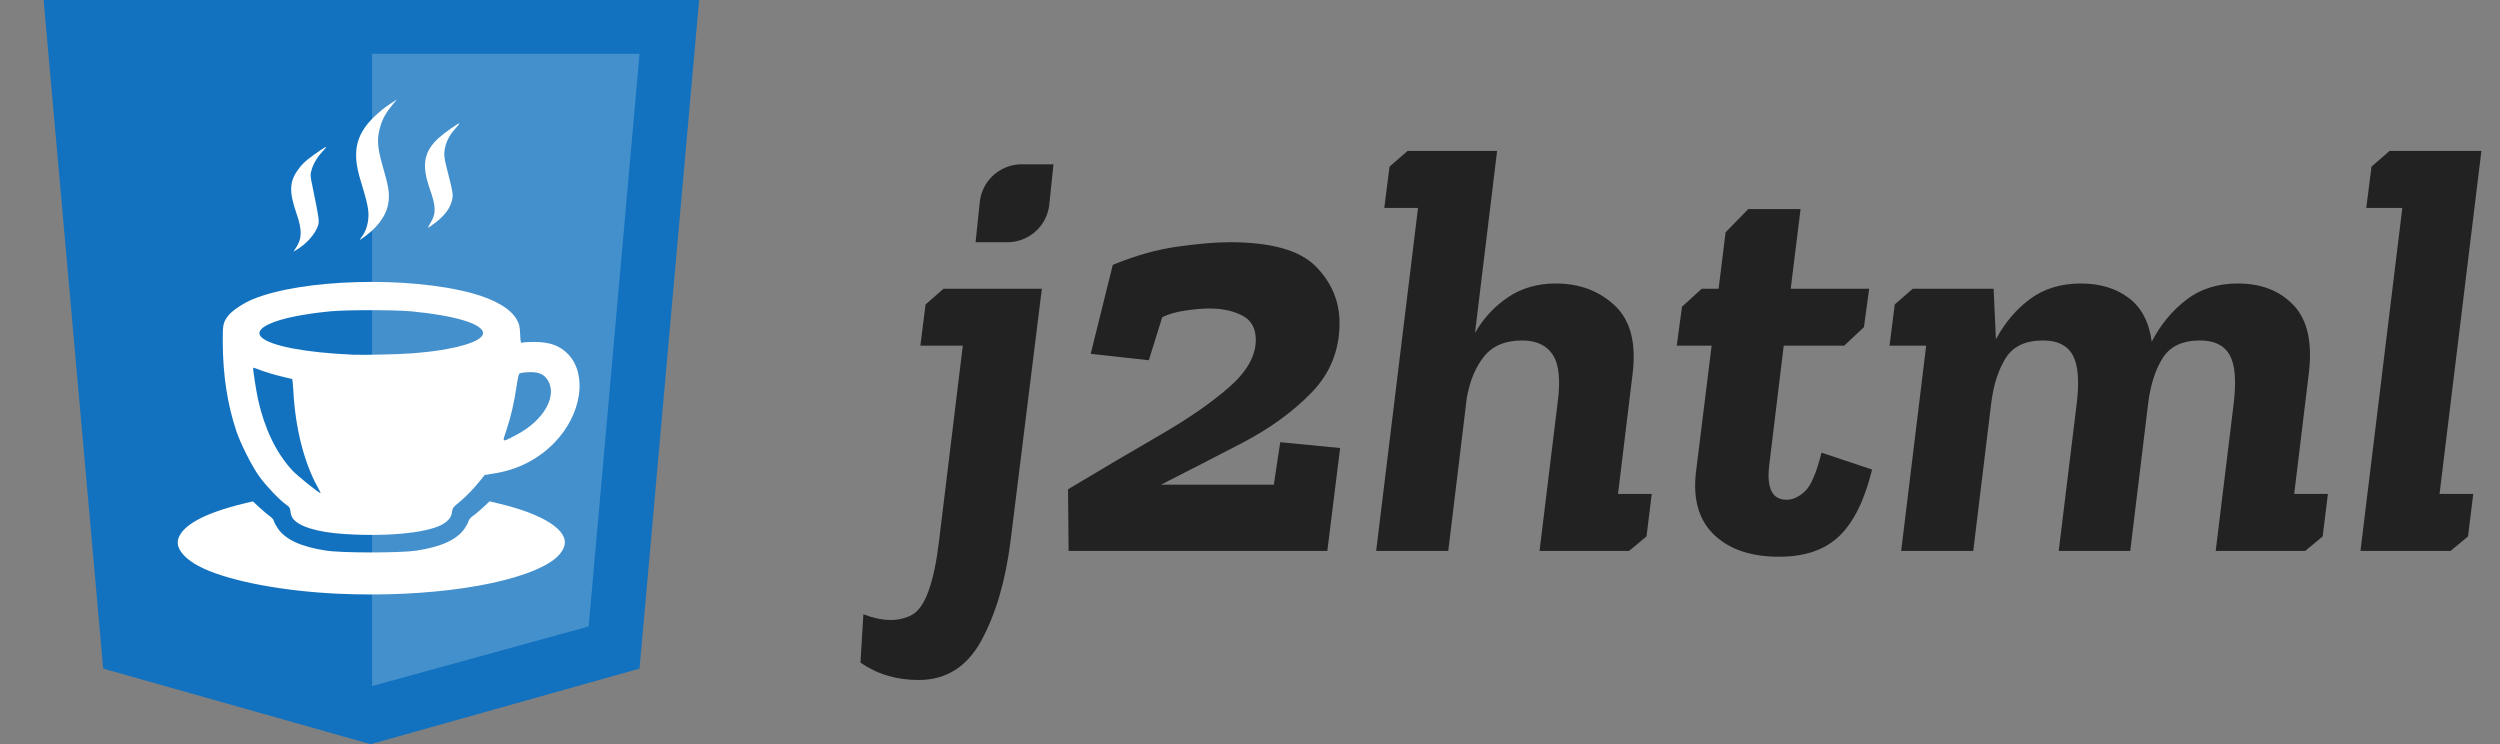 <?xml version="1.0" encoding="utf-8"?>
<svg width="1720px" height="512px" viewBox="0 0 1720 512" version="1.1" xmlns:xlink="http://www.w3.org/1999/xlink" xmlns="http://www.w3.org/2000/svg">
  <rect x="0" y="0" width="1720" height="512" fill="#808080" stroke="none"/>
  <desc>Created with Lunacy</desc>
  <defs>
    <path d="M0 0L512 0L512 512L0 512L0 0Z" id="path_1" />
    <rect width="1720" height="512" id="artboard_1" />
    <clipPath id="clip_1">
      <use xlink:href="#artboard_1" clip-rule="evenodd" />
    </clipPath>
    <clipPath id="mask_1">
      <use xlink:href="#path_1" />
    </clipPath>
  </defs>
  <g id="Artboard-Copy-2" clip-path="url(#clip_1)">
    <g id="HTML5_Badge">
      <path d="M0 0L512 0L512 512L0 512L0 0Z" id="Background" fill="none" stroke="none" />
      <g clip-path="url(#mask_1)">
        <path d="M41 460L0 0L451 0L410 460L225 512" transform="translate(30 0)" id="Shape" fill="#1272BF" stroke="none" />
        <path d="M0 435L149 394L184 0L0 0" transform="translate(256 37)" id="Shape" fill="#FFFFFF" fill-opacity="0.212" stroke="none" />
      </g>
    </g>
    <g id="coffee-icon-12" transform="translate(122.268 68.452)">
      <g id="Group">
        <path d="M109.76 63.523C72.71 61.793 37.583 55.19 18.225 46.409C5.148 40.447 -1.646 32.627 0.341 25.896C3.225 16.282 18.738 7.948 45.852 1.41L51.749 0L56.236 4.231C58.736 6.538 61.877 9.166 63.223 10.128C64.698 11.089 65.915 12.435 66.172 13.461C66.364 14.423 67.582 16.73 68.864 18.589C74.12 26.281 84.569 31.153 101.812 33.845C112.452 35.576 153.028 35.576 164.117 33.909C181.424 31.281 192.193 26.345 197.449 18.589C198.731 16.73 199.949 14.423 200.141 13.461C200.398 12.5 201.551 11.089 202.897 10.192C204.244 9.359 207.384 6.666 209.884 4.359L214.564 1.95618e-05L220.461 1.41C251.742 8.782 269.177 19.999 265.972 30.768C264.818 34.55 261.677 38.268 256.87 41.473C233.025 57.306 171.937 66.472 109.76 63.523L109.76 63.523Z" transform="translate(0 276.477)" id="Shape" fill="#FFFFFF" stroke="none" />
        <path d="M83.979 173.473C64.877 172.256 51.801 168.217 47.955 162.32C47.378 161.423 46.737 159.435 46.608 157.897C46.288 155.397 45.903 154.82 43.275 152.961C38.596 149.564 29.814 140.334 25.071 133.731C20.007 126.68 12.123 111.04 9.302 102.45C3.149 83.925 0.2 64.503 0.008 41.812C-0.056 29.12 0.2 27.838 4.11 22.838C6.738 19.633 14.174 14.633 20.52 12.005C54.3 -2.097 127.952 -4.148 171.732 7.839C187.565 12.197 198.334 18.607 202.436 26.171C204.038 29.056 204.359 30.466 204.615 35.85L204.622 35.984C204.936 41.943 204.946 42.129 206.282 41.748C206.987 41.491 210.833 41.299 214.679 41.299C225.384 41.363 232.371 43.991 238.012 50.145C250.96 64.247 246.729 91.297 228.525 110.271C217.371 121.873 203.333 129.116 186.924 131.744L180.193 132.834L177.95 135.718C172.822 142.128 167.373 147.769 162.886 151.423C158.591 154.884 158.079 155.525 157.822 157.961C157.374 161.358 156.092 163.41 152.694 165.846C143.72 172.32 115.452 175.461 83.979 173.473ZM179.103 35.273C179.103 41.171 159.104 46.94 130.708 49.119C121.285 49.824 97.44 50.401 89.684 50.081C57.249 48.67 33.083 44.119 26.737 38.158C23.596 35.209 25.455 31.94 32.058 28.927C40.263 25.145 55.006 22.069 74.3 20.21C85.197 19.184 119.362 19.184 130.067 20.274C160.322 23.223 179.103 28.991 179.103 35.273ZM48.596 75.208C49.942 100.591 56.031 124.565 65.39 141.295C66.608 143.539 67.505 145.333 67.313 145.333C66.159 145.333 50.967 133.09 47.698 129.501C36.737 117.514 28.853 101.168 24.366 81.233C22.956 74.695 20.584 59.439 20.968 58.99C21.097 58.926 23.853 59.888 27.186 61.17C30.519 62.388 36.416 64.118 40.327 65.016C44.173 65.913 47.506 66.682 47.762 66.811C47.955 67.003 48.339 70.721 48.596 75.208ZM201.731 105.399C221.41 95.207 231.089 77.451 222.884 66.554C220.256 63.093 216.474 61.811 210.064 62.131C207.115 62.26 204.423 62.708 204.039 63.093C203.654 63.477 202.757 67.516 202.116 72.067C200.577 82.707 198.205 92.964 195.129 102.13C194.955 102.641 194.789 103.12 194.634 103.57C193.539 106.749 192.961 108.429 193.474 108.889C194.05 109.405 196 108.388 200.133 106.231C200.633 105.97 201.165 105.693 201.731 105.399Z" transform="translate(30.973 125.502)" id="Shape" fill="#FFFFFF" fill-rule="evenodd" stroke="none" />
        <path d="M1.141 89.382C4.644 86.244 7.125 81.939 8.438 76.759C9.751 71.505 9.605 66.544 7.635 50.492C4.936 29.113 10.335 17.439 27.701 6.932C32.297 4.232 34.049 3.283 39.375 1.094L41.929 0L38.645 2.773C32.881 7.661 29.89 11.309 27.336 16.563C23.542 24.224 22.885 30.207 24.344 43.633C25.731 56.767 25.804 61.218 24.49 66.617C22.447 75.3 15.588 82.961 5.009 88.36C-0.537 91.133 -0.902 91.206 1.141 89.382L1.141 89.382Z" transform="matrix(0.985 -0.174 0.174 0.985 109.503 7.281)" id="Shape" fill="#FFFFFF" stroke="none" />
        <path d="M2.262 64.54C7.442 59.14 8.537 53.376 6.64 41.629C4.159 25.868 5.545 19.155 12.915 12.005C16.052 8.867 19.117 6.824 24.662 4.198C34.294 -0.472 36.847 -1.202 32.688 1.79C27.945 5.292 24.589 8.94 22.4 13.099C20.503 16.748 20.43 17.185 20.722 26.379C21.306 46.736 21.233 49.582 19.846 52.136C16.855 57.681 9.777 63.299 2.189 66.145L0 66.947L2.262 64.54L2.262 64.54Z" transform="matrix(0.985 -0.174 0.174 0.985 67.973 38.718)" id="Shape" fill="#FFFFFF" stroke="none" />
        <path d="M2.436 63.798C7.251 58.326 7.981 53.583 5.865 40.888C3.019 23.595 6.303 14.766 18.196 7.324C22.72 4.551 33.227 -0.411 33.738 0.027C33.884 0.173 32.205 1.705 30.016 3.384C25.274 7.105 22.209 11.337 20.458 16.59C19.509 19.655 19.363 21.771 19.728 27.097C21.188 47.381 21.188 47.454 19.436 51.467C17.393 56.356 12.359 61.026 5.646 64.382C2.801 65.841 0.32 67.009 0.028 67.009C-0.191 67.009 0.903 65.55 2.436 63.798L2.436 63.798Z" transform="matrix(0.985 -0.174 0.174 0.985 160.545 22.259)" id="Shape" fill="#FFFFFF" stroke="none" />
      </g>
    </g>
    <path d="M364 10.8L376.4 0L438 0L422.8 125.2C428.667 115.067 436.267 106.867 445.6 100.6C454.933 94.333 465.867 91.2 478.4 91.2Q502.8 91.2 519 106.4C529.8 116.533 533.867 132.267 531.2 153.6L521.2 236L544.4 236L540.8 265.2L528.8 275.2L467.2 275.2L479.6 173.6C481.733 158.133 480.667 147.067 476.4 140.4C472.133 133.733 465.067 130.4 455.2 130.4C443.733 130.4 435.067 134 429.2 141.2Q420.4 152 417.2 169.6L404.4 275.2L354.8 275.2L383.6 39.2L360.4 39.2L364 10.8ZM1052 0L1039.6 10.8L1036 39.2L1060.8 39.2L1032 275.2L1094 275.2L1106 265.2L1109.6 236L1086.4 236L1115.2 0L1052 0ZM79.2 62.8L82.085 35.186Q82.154 34.525 82.253 33.867Q82.353 33.21 82.482 32.558Q82.611 31.906 82.77 31.261Q82.929 30.615 83.118 29.978Q83.306 29.34 83.524 28.712Q83.741 28.084 83.987 27.467Q84.233 26.849 84.507 26.244Q84.781 25.638 85.083 25.046Q85.384 24.453 85.713 23.875Q86.041 23.297 86.395 22.735Q86.75 22.173 87.129 21.627Q87.509 21.082 87.914 20.555Q88.318 20.027 88.746 19.519Q89.175 19.01 89.626 18.522Q90.077 18.034 90.55 17.567Q91.022 17.099 91.516 16.655Q92.01 16.21 92.524 15.788Q93.037 15.366 93.57 14.968Q94.103 14.57 94.653 14.197Q95.203 13.824 95.769 13.477Q96.336 13.129 96.918 12.808Q97.5 12.487 98.096 12.193Q98.692 11.899 99.301 11.633Q99.91 11.366 100.531 11.128Q101.151 10.889 101.782 10.68Q102.413 10.47 103.052 10.29Q103.692 10.109 104.339 9.958Q104.987 9.807 105.64 9.686Q106.294 9.565 106.952 9.474Q107.611 9.383 108.273 9.322Q108.934 9.261 109.598 9.23Q110.262 9.2 110.927 9.2L132.8 9.2L129.915 36.814Q129.846 37.475 129.747 38.133Q129.647 38.79 129.518 39.442Q129.389 40.094 129.23 40.739Q129.071 41.385 128.882 42.022Q128.694 42.66 128.476 43.288Q128.259 43.916 128.013 44.533Q127.767 45.151 127.493 45.756Q127.219 46.362 126.917 46.954Q126.616 47.547 126.288 48.125Q125.959 48.703 125.605 49.265Q125.25 49.827 124.87 50.373Q124.491 50.918 124.086 51.446Q123.682 51.973 123.254 52.481Q122.825 52.99 122.374 53.478Q121.923 53.966 121.45 54.433Q120.978 54.901 120.484 55.345Q119.99 55.79 119.476 56.212Q118.963 56.634 118.43 57.032Q117.898 57.43 117.347 57.803Q116.797 58.176 116.231 58.523Q115.664 58.871 115.082 59.192Q114.5 59.513 113.904 59.807Q113.308 60.101 112.699 60.367Q112.09 60.634 111.469 60.872Q110.849 61.111 110.218 61.32Q109.587 61.53 108.948 61.71Q108.308 61.891 107.661 62.042Q107.013 62.193 106.36 62.314Q105.706 62.435 105.048 62.526Q104.389 62.617 103.727 62.678Q103.066 62.739 102.402 62.77Q101.738 62.8 101.073 62.8L79.2 62.8ZM578.8 94.8L565.2 107.2L561.6 134L585.6 134L574.8 221.2C572.667 239.867 576.867 254.2 587.4 264.2C597.933 274.2 612.8 279.2 632 279.2C649.867 279.2 663.733 274.4 673.6 264.8C683.467 255.2 690.933 240 696 219.2L661.2 207.6Q656 228.4 649.8 234.2C645.667 238.067 641.467 240 637.2 240Q632.752 240 629.894 237.868Q623.241 232.907 625.2 216.4L635.2 134L676.8 134L690.4 121.2L694 94.8L640 94.8L646.8 40L610.8 40L595.2 56L590.4 94.8L578.8 94.8ZM158.4 139.6L198.4 144L207.6 114.4C211.867 112.267 217.2 110.733 223.6 109.8C230 108.867 235.467 108.4 240 108.4C248.8 108.4 256.333 110 262.6 113.2C268.867 116.4 272 122 272 130C272 140.933 265.933 151.733 253.8 162.4Q235.6 178.4 206.2 195.4C186.6 206.733 165.467 219.2 142.8 232.8L143.2 275.2L321.2 275.2L330 204.4L288.8 200.4L284.4 229.6L206.8 229.6C225.2 220.267 243.867 210.667 262.8 200.8C281.733 190.933 297.6 179.4 310.4 166.2Q329.6 146.4 329.6 118.4Q329.6 96 313.2 79.4C302.267 68.333 282.533 62.8 254 62.8Q240 62.8 218.4 65.8Q196.8 68.8 173.6 78.4L158.4 139.6ZM724 94.8L779.6 94.8L781.2 129.6C787.333 118.133 795.2 108.867 804.8 101.8C814.4 94.733 826 91.2 839.6 91.2C852.667 91.2 863.6 94.467 872.4 101C881.2 107.533 886.533 117.6 888.4 131.2Q897.6 113.6 912.2 102.4C921.933 94.933 933.733 91.2 947.6 91.2C963.867 91.2 976.733 96.267 986.2 106.4C995.667 116.533 999.067 132.267 996.4 153.6L986.4 236L1009.6 236L1006 265.2L994 275.2L932.4 275.2L944.8 173.6C946.667 158.133 945.733 147.067 942 140.4C938.267 133.733 931.467 130.4 921.6 130.4Q903.6 130.4 896 142.4C890.933 150.4 887.6 160.667 886 173.2L873.6 275.2L824.4 275.2L836.8 173.6C838.667 158.133 837.733 147.067 834 140.4C830.267 133.733 823.467 130.4 813.6 130.4Q795.6 130.4 788 142.4C782.933 150.4 779.6 160.667 778 173.2L765.6 275.2L716 275.2L733.2 134L708 134L711.6 105.6L724 94.8ZM57.2 94.8L44.8 105.6L41.2 134L70.4 134L54 268.8Q48.8 312 35.4 319.2C26.467 324 15.333 323.867 2 318.8L0 352Q17.2 364 40 364C58.933 364 73.333 354.933 83.2 336.8C93.067 318.667 99.733 296 103.2 268.8L124.8 94.8L57.2 94.8Z" transform="translate(592 103.839)" id="j2html" fill="#222222" fill-rule="evenodd" stroke="none" />
  </g>
</svg>